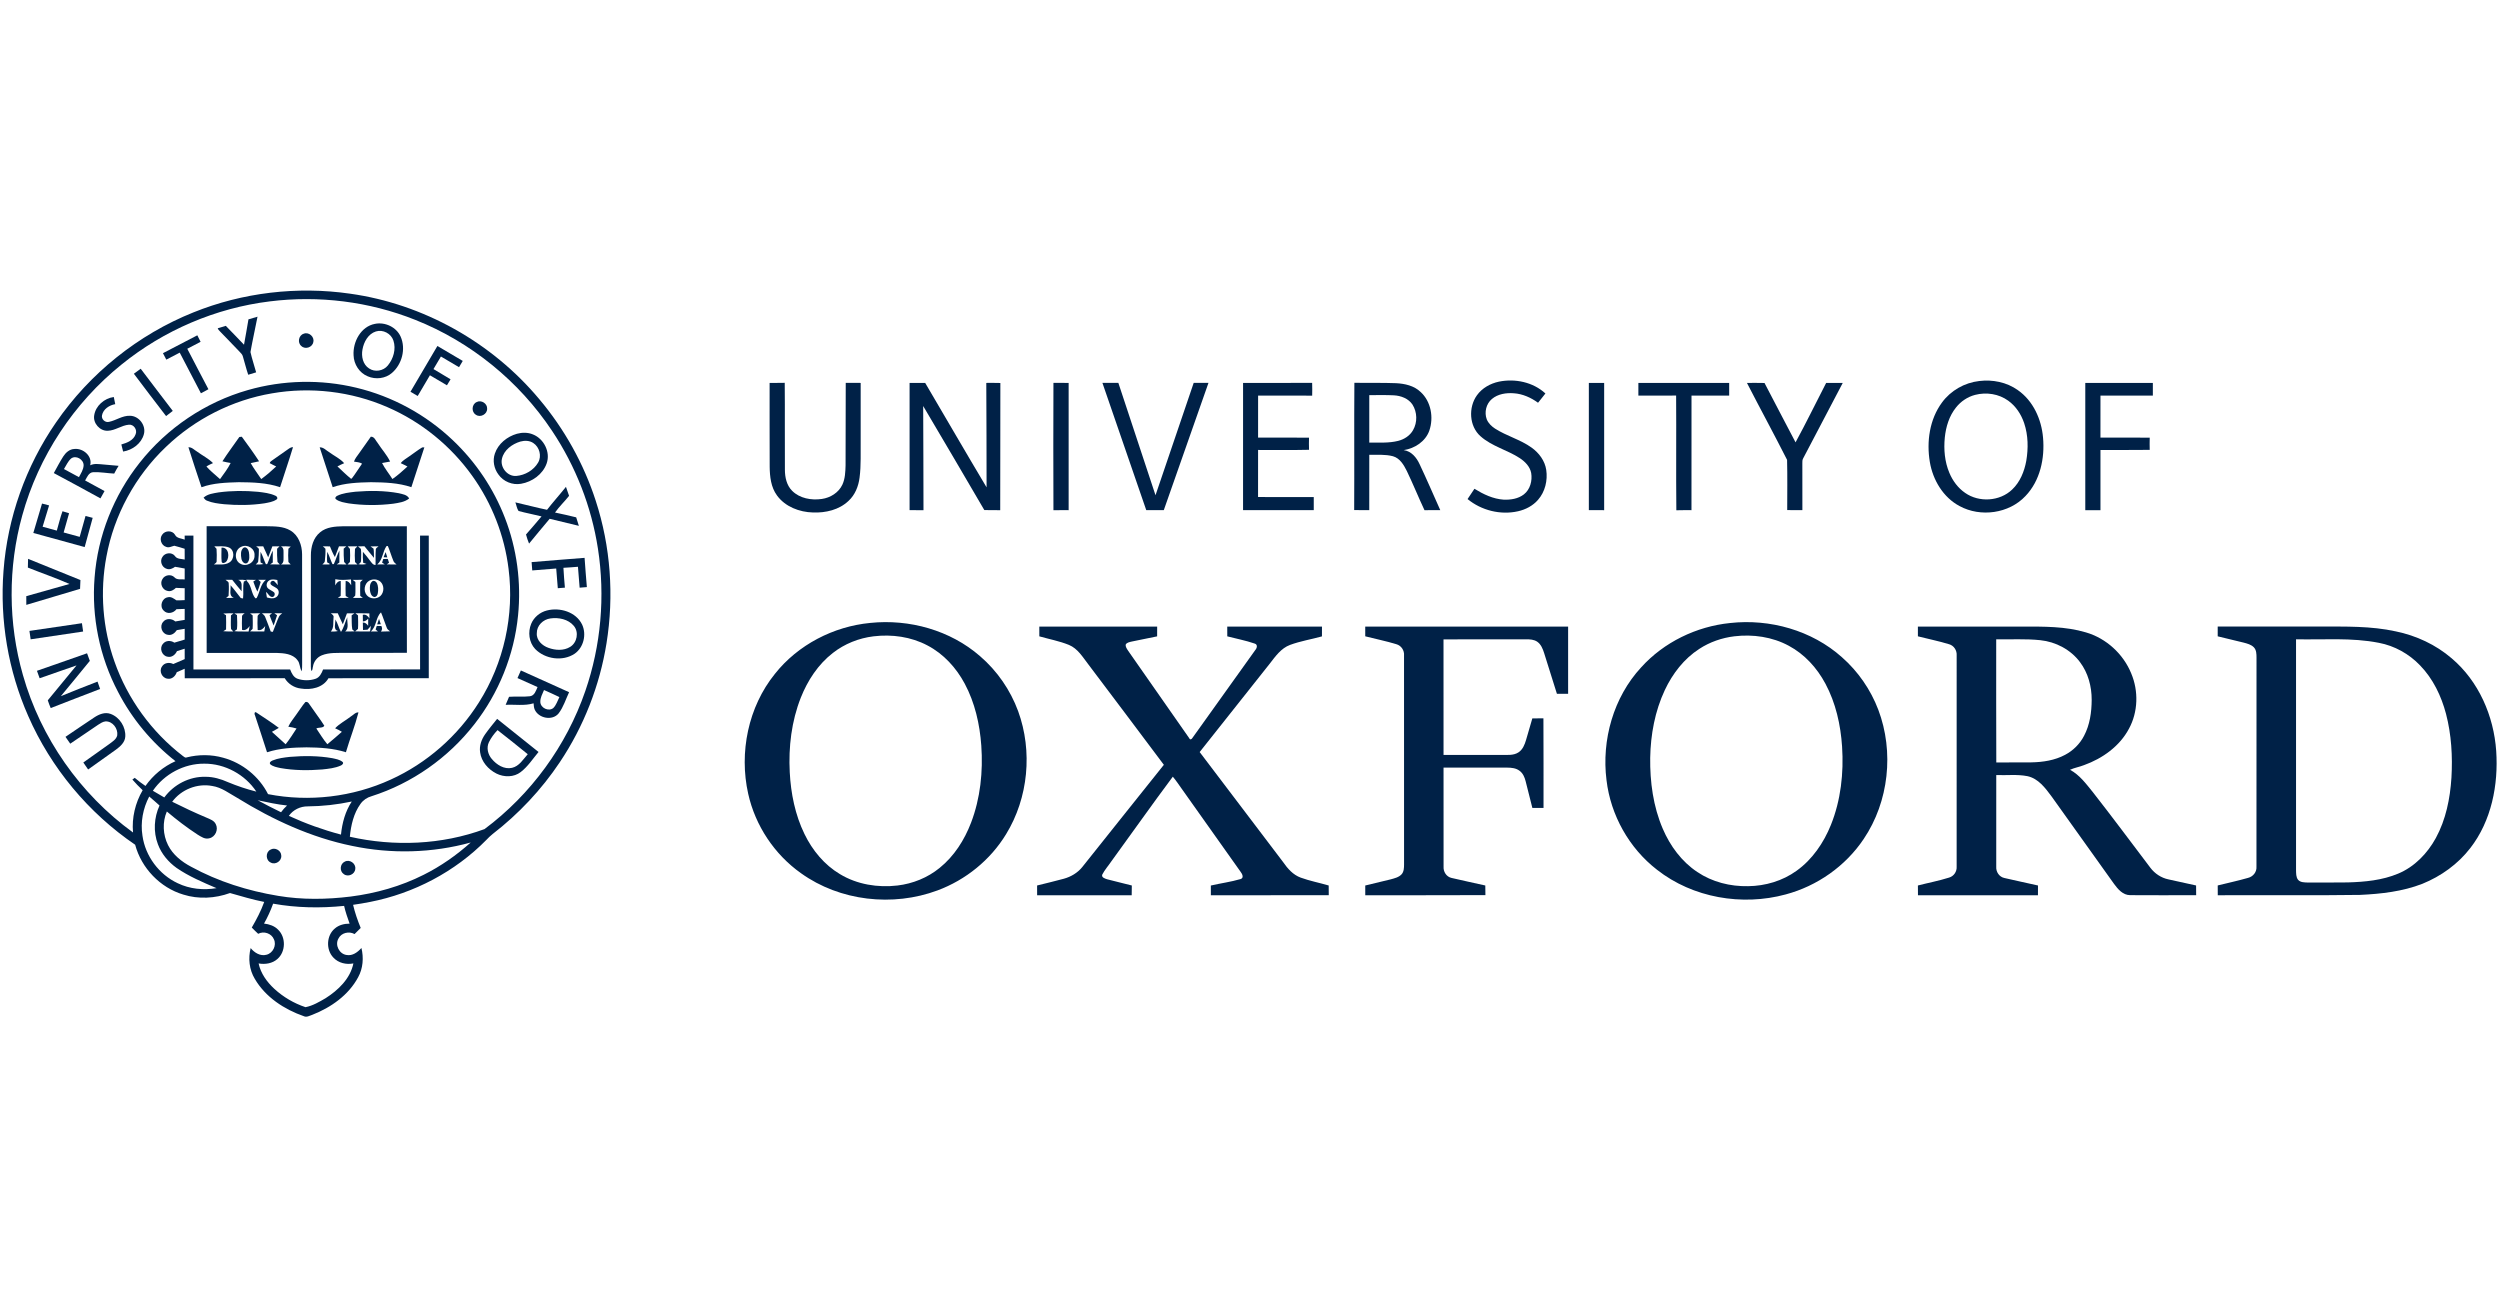 <?xml version="1.0" encoding="UTF-8"?>
<svg xmlns="http://www.w3.org/2000/svg" width="149" height="77" viewBox="0 0 149 77" fill="none">
  <g clip-path="url(#clip0_1460_3271)">
    <path d="M11.524 18.62C14.464 17.432 17.719 17.052 20.856 17.502C25.222 18.112 29.317 20.407 32.142 23.791C33.639 25.568 34.791 27.636 35.506 29.847C36.393 32.57 36.604 35.505 36.149 38.332C35.745 40.861 34.789 43.302 33.363 45.43C32.272 47.062 30.91 48.511 29.357 49.711C29.223 49.815 29.105 49.937 28.988 50.058C27.12 51.958 24.662 53.247 22.052 53.756C21.718 53.824 21.381 53.878 21.044 53.927C21.154 54.399 21.314 54.857 21.498 55.306C21.376 55.426 21.254 55.548 21.132 55.67C20.803 55.486 20.342 55.589 20.171 55.938C19.949 56.322 20.219 56.86 20.657 56.917C21.011 56.984 21.319 56.749 21.541 56.5C21.683 57.081 21.637 57.713 21.346 58.242C20.773 59.315 19.718 60.051 18.607 60.485C18.447 60.536 18.278 60.647 18.109 60.566C16.94 60.159 15.822 59.429 15.186 58.34C14.855 57.792 14.783 57.121 14.939 56.505C15.161 56.781 15.517 57.004 15.882 56.903C16.267 56.81 16.496 56.342 16.325 55.982C16.18 55.626 15.722 55.474 15.387 55.655C15.256 55.536 15.131 55.409 15.006 55.282C15.29 54.793 15.556 54.29 15.747 53.755C15.057 53.62 14.383 53.415 13.708 53.225C12.821 53.547 11.833 53.603 10.929 53.318C9.544 52.907 8.429 51.74 8.055 50.346C5.27 48.452 3.033 45.762 1.682 42.675C0.489 39.971 -0.018 36.971 0.209 34.025C0.443 30.868 1.538 27.782 3.338 25.179C5.347 22.254 8.231 19.94 11.524 18.62ZM16.076 17.963C12.856 18.359 9.759 19.685 7.24 21.729C4.4 24.014 2.295 27.2 1.327 30.718C0.468 33.811 0.482 37.141 1.365 40.227C2.424 43.974 4.779 47.332 7.928 49.616C7.849 48.742 8.061 47.853 8.502 47.097C8.288 46.895 8.083 46.683 7.889 46.462C7.936 46.428 7.983 46.393 8.03 46.359C8.231 46.535 8.45 46.69 8.67 46.842C9.121 46.201 9.743 45.685 10.459 45.367C9.04 44.254 7.861 42.837 7.033 41.233C5.938 39.156 5.448 36.764 5.637 34.422C5.823 31.942 6.775 29.529 8.321 27.583C9.952 25.512 12.241 23.968 14.777 23.247C16.871 22.647 19.119 22.598 21.237 23.108C23.384 23.622 25.388 24.714 26.988 26.237C28.346 27.524 29.418 29.114 30.092 30.861C30.809 32.706 31.075 34.722 30.875 36.691C30.642 39.041 29.722 41.315 28.267 43.173C26.712 45.169 24.553 46.688 22.142 47.455C21.878 47.527 21.645 47.688 21.486 47.911C21.077 48.477 20.917 49.184 20.851 49.87C23.498 50.467 26.325 50.354 28.878 49.414C31.64 47.355 33.762 44.446 34.884 41.187C35.821 38.475 36.077 35.532 35.637 32.698C35.251 30.197 34.309 27.785 32.905 25.681C30.936 22.718 28.053 20.372 24.745 19.062C22.01 17.97 18.996 17.597 16.076 17.963ZM16.208 23.444C13.845 23.843 11.617 24.977 9.889 26.636C8.063 28.375 6.796 30.695 6.341 33.178C5.949 35.261 6.116 37.447 6.828 39.444C7.605 41.655 9.038 43.626 10.894 45.053C10.963 45.099 11.034 45.183 11.126 45.141C11.838 44.961 12.594 44.961 13.302 45.161C14.442 45.47 15.441 46.275 15.975 47.331C18.424 47.81 21.021 47.504 23.29 46.462C25.44 45.485 27.289 43.862 28.545 41.861C30.029 39.52 30.661 36.658 30.311 33.909C30.069 31.922 29.318 30.001 28.155 28.374C26.875 26.576 25.102 25.133 23.076 24.26C20.931 23.326 18.511 23.043 16.208 23.444ZM9.111 47.13C9.336 47.266 9.563 47.399 9.792 47.528C10.355 46.758 11.293 46.27 12.251 46.297C12.714 46.296 13.164 46.427 13.584 46.615C14.134 46.844 14.7 47.035 15.278 47.18C14.601 46.16 13.403 45.507 12.177 45.515C10.97 45.503 9.79 46.136 9.111 47.13ZM10.263 47.784C10.938 48.122 11.622 48.443 12.318 48.736C12.519 48.825 12.76 48.903 12.86 49.12C13.03 49.439 12.837 49.88 12.482 49.96C12.22 50.041 11.984 49.866 11.772 49.739C11.133 49.323 10.527 48.857 9.944 48.365C9.67 48.998 9.708 49.754 10.015 50.368C10.302 50.945 10.828 51.36 11.387 51.656C12.998 52.538 14.775 53.096 16.583 53.394C18.011 53.633 19.47 53.612 20.903 53.434C22.409 53.242 23.892 52.824 25.25 52.138C26.268 51.63 27.207 50.97 28.055 50.213C25.761 50.846 23.319 50.906 20.992 50.417C18.553 49.92 16.263 48.863 14.154 47.562C13.668 47.293 13.213 46.928 12.649 46.844C11.758 46.673 10.8 47.055 10.263 47.784ZM8.894 47.472C8.519 48.183 8.364 49.012 8.491 49.809C8.661 51.027 9.481 52.124 10.594 52.641C11.309 52.986 12.128 53.066 12.905 52.934C12.088 52.583 11.26 52.236 10.525 51.729C10.033 51.375 9.623 50.891 9.412 50.319C9.129 49.577 9.177 48.727 9.508 48.008C9.304 47.828 9.103 47.646 8.894 47.472ZM15.356 47.695C15.814 47.947 16.281 48.18 16.75 48.41C16.856 48.264 16.976 48.128 17.109 48.008C16.518 47.947 15.938 47.816 15.356 47.695ZM18.335 48.06C17.9 48.057 17.465 48.264 17.216 48.626C18.217 49.086 19.257 49.461 20.323 49.742C20.392 49.05 20.578 48.355 20.966 47.77C20.102 47.955 19.219 48.053 18.335 48.06ZM15.736 55.045C16.042 55.08 16.354 55.18 16.573 55.407C17.048 55.862 17.034 56.714 16.541 57.15C16.239 57.425 15.804 57.491 15.413 57.421C15.539 58.017 15.91 58.528 16.351 58.935C16.883 59.425 17.522 59.799 18.208 60.028C18.637 59.945 19.033 59.71 19.41 59.49C20.161 59.011 20.877 58.326 21.062 57.42C20.64 57.505 20.169 57.397 19.871 57.074C19.417 56.606 19.451 55.756 19.957 55.338C20.198 55.127 20.523 55.049 20.836 55.049C20.713 54.701 20.59 54.352 20.509 53.991C19.101 54.134 17.674 54.11 16.278 53.859C16.132 54.269 15.949 54.665 15.736 55.045Z" fill="#002147"></path>
    <path d="M14.808 19.033C14.986 18.975 15.167 18.925 15.348 18.875C15.211 19.578 15.053 20.278 14.928 20.982C15.018 21.391 15.157 21.787 15.266 22.192C15.108 22.238 14.95 22.285 14.794 22.335C14.672 21.978 14.585 21.61 14.476 21.248C14.448 21.122 14.345 21.036 14.262 20.945C13.879 20.555 13.508 20.152 13.123 19.764C13.068 19.703 13.001 19.645 12.976 19.565C13.135 19.512 13.297 19.47 13.457 19.42C13.825 19.789 14.18 20.172 14.543 20.545C14.629 20.041 14.729 19.539 14.808 19.033Z" fill="#002147"></path>
    <path d="M22.342 19.303C22.949 19.177 23.626 19.494 23.88 20.067C24.201 20.796 23.957 21.716 23.359 22.228C22.97 22.567 22.387 22.632 21.918 22.429C21.418 22.227 21.088 21.71 21.073 21.176C21.024 20.375 21.505 19.464 22.342 19.303ZM22.403 19.755C21.941 19.901 21.682 20.381 21.603 20.832C21.526 21.237 21.626 21.722 21.993 21.957C22.342 22.199 22.851 22.11 23.115 21.783C23.446 21.381 23.616 20.805 23.448 20.3C23.313 19.88 22.824 19.621 22.403 19.755Z" fill="#002147"></path>
    <path d="M18.101 19.89C18.401 19.766 18.755 20.069 18.673 20.386C18.623 20.701 18.194 20.848 17.963 20.626C17.714 20.428 17.796 19.984 18.101 19.89Z" fill="#002147"></path>
    <path d="M9.712 21.05C10.395 20.695 11.078 20.34 11.76 19.984C11.825 20.114 11.891 20.243 11.956 20.372C11.69 20.508 11.426 20.647 11.162 20.786C11.584 21.589 11.995 22.398 12.422 23.198C12.275 23.282 12.125 23.362 11.975 23.44C11.553 22.633 11.132 21.825 10.712 21.017C10.446 21.157 10.18 21.297 9.912 21.434C9.845 21.306 9.778 21.178 9.712 21.05Z" fill="#002147"></path>
    <path d="M24.464 23.349C24.995 22.437 25.534 21.53 26.069 20.621C26.573 20.917 27.076 21.215 27.58 21.511C27.506 21.636 27.432 21.76 27.358 21.885C27 21.67 26.64 21.46 26.279 21.248C26.132 21.498 25.988 21.75 25.835 21.997C26.17 22.206 26.518 22.395 26.853 22.607C26.779 22.725 26.709 22.845 26.638 22.964C26.299 22.766 25.96 22.567 25.623 22.366C25.38 22.778 25.138 23.19 24.895 23.601C24.753 23.515 24.609 23.43 24.464 23.349Z" fill="#002147"></path>
    <path d="M7.979 22.275C8.116 22.177 8.25 22.075 8.386 21.977C9.014 22.821 9.662 23.65 10.297 24.49C10.164 24.592 10.03 24.694 9.898 24.798C9.257 23.958 8.609 23.123 7.979 22.275Z" fill="#002147"></path>
    <path d="M89.332 22.747C90.296 22.549 91.371 22.772 92.107 23.451C91.967 23.641 91.811 23.817 91.667 24.004C91.245 23.697 90.751 23.474 90.226 23.439C89.772 23.404 89.276 23.477 88.918 23.779C88.573 24.066 88.454 24.577 88.611 24.993C88.705 25.227 88.896 25.407 89.102 25.543C89.793 25.988 90.612 26.195 91.282 26.677C91.723 26.991 92.075 27.461 92.156 28.006C92.249 28.631 92.09 29.308 91.668 29.788C91.362 30.143 90.929 30.369 90.477 30.471C89.432 30.708 88.292 30.423 87.467 29.744C87.605 29.541 87.745 29.338 87.877 29.131C88.407 29.458 88.991 29.739 89.622 29.78C90.038 29.795 90.485 29.729 90.823 29.466C91.2 29.172 91.335 28.65 91.259 28.193C91.188 27.811 90.898 27.517 90.586 27.309C89.838 26.817 88.923 26.608 88.245 26.006C87.558 25.407 87.507 24.279 88.027 23.557C88.334 23.128 88.822 22.857 89.332 22.747Z" fill="#002147"></path>
    <path d="M117.961 22.709C118.757 22.611 119.598 22.777 120.257 23.247C121.175 23.883 121.671 24.986 121.765 26.078C121.877 27.311 121.594 28.653 120.715 29.567C119.735 30.61 118.043 30.841 116.796 30.165C115.815 29.648 115.198 28.608 115.018 27.534C114.816 26.325 115 24.997 115.74 23.993C116.26 23.279 117.085 22.808 117.961 22.709ZM117.719 23.534C117.267 23.651 116.862 23.924 116.574 24.291C116.169 24.797 115.975 25.44 115.91 26.078C115.84 26.785 115.903 27.519 116.181 28.179C116.378 28.654 116.697 29.087 117.124 29.378C117.953 29.959 119.189 29.884 119.923 29.178C120.397 28.731 120.651 28.098 120.766 27.467C120.891 26.724 120.882 25.945 120.642 25.226C120.465 24.698 120.146 24.206 119.689 23.88C119.129 23.473 118.383 23.361 117.719 23.534Z" fill="#002147"></path>
    <path d="M45.869 22.821C46.169 22.82 46.469 22.824 46.77 22.816C46.788 24.544 46.766 26.272 46.78 28C46.782 28.446 46.882 28.924 47.209 29.25C47.663 29.708 48.362 29.828 48.98 29.738C49.489 29.667 49.979 29.364 50.204 28.89C50.372 28.531 50.384 28.125 50.396 27.735C50.41 26.096 50.392 24.457 50.406 22.818C50.703 22.823 50.999 22.821 51.296 22.821C51.296 23.952 51.295 25.082 51.296 26.213C51.284 26.965 51.328 27.721 51.23 28.468C51.165 28.984 50.96 29.499 50.57 29.855C50.011 30.388 49.208 30.573 48.454 30.544C47.645 30.523 46.799 30.203 46.31 29.531C45.946 29.037 45.879 28.401 45.873 27.805C45.864 26.144 45.871 24.483 45.869 22.821Z" fill="#002147"></path>
    <path d="M54.211 22.821C54.52 22.821 54.831 22.82 55.141 22.822C56.362 24.896 57.566 26.98 58.8 29.046C58.806 26.971 58.786 24.896 58.783 22.821C59.062 22.821 59.342 22.817 59.622 22.826C59.611 25.353 59.626 27.881 59.613 30.407C59.297 30.401 58.98 30.409 58.665 30.4C57.457 28.329 56.243 26.262 55.022 24.199C55.025 26.269 55.043 28.338 55.04 30.407C54.763 30.403 54.486 30.404 54.211 30.405C54.21 27.877 54.21 25.349 54.211 22.821Z" fill="#002147"></path>
    <path d="M62.785 30.41C62.775 27.88 62.775 25.349 62.785 22.818C63.087 22.825 63.389 22.822 63.691 22.822C63.692 25.35 63.692 27.878 63.691 30.406C63.389 30.406 63.087 30.402 62.785 30.41Z" fill="#002147"></path>
    <path d="M65.704 22.82C66.02 22.82 66.338 22.82 66.654 22.82C67.393 25.052 68.127 27.285 68.868 29.517C69.623 27.283 70.383 25.05 71.145 22.818C71.438 22.82 71.732 22.819 72.025 22.82C71.138 25.347 70.248 27.874 69.363 30.402C69.014 30.404 68.665 30.404 68.316 30.403C67.447 27.875 66.574 25.348 65.704 22.82Z" fill="#002147"></path>
    <path d="M74.087 22.824C75.459 22.818 76.831 22.829 78.204 22.818C78.213 23.072 78.211 23.326 78.206 23.58C77.132 23.576 76.057 23.58 74.983 23.578C74.981 24.412 74.982 25.247 74.982 26.081C75.994 26.084 77.005 26.073 78.017 26.086C78.01 26.327 78.01 26.567 78.018 26.808C77.006 26.833 75.994 26.812 74.982 26.818C74.98 27.753 74.986 28.688 74.98 29.622C76.086 29.633 77.193 29.623 78.3 29.627C78.299 29.887 78.299 30.146 78.3 30.405C76.895 30.404 75.49 30.409 74.086 30.403C74.09 27.877 74.089 25.351 74.087 22.824Z" fill="#002147"></path>
    <path d="M80.709 30.399C80.724 27.871 80.701 25.343 80.721 22.814C81.549 22.83 82.378 22.805 83.206 22.838C83.725 22.865 84.276 22.985 84.664 23.358C85.291 23.926 85.458 24.886 85.186 25.669C84.958 26.312 84.317 26.729 83.661 26.827C84.115 26.89 84.426 27.267 84.606 27.661C85.035 28.567 85.429 29.489 85.84 30.404C85.526 30.405 85.213 30.4 84.9 30.408C84.537 29.636 84.218 28.844 83.848 28.074C83.667 27.712 83.438 27.311 83.021 27.192C82.561 27.07 82.079 27.115 81.609 27.105C81.608 28.204 81.608 29.304 81.608 30.403C81.308 30.403 81.008 30.407 80.709 30.399ZM81.609 23.549C81.608 24.492 81.608 25.436 81.609 26.38C82.184 26.371 82.77 26.419 83.334 26.275C83.693 26.185 84.031 25.967 84.216 25.64C84.487 25.176 84.471 24.56 84.181 24.109C83.936 23.747 83.492 23.583 83.07 23.561C82.584 23.534 82.095 23.555 81.609 23.549Z" fill="#002147"></path>
    <path d="M94.695 22.822C94.999 22.822 95.303 22.822 95.608 22.822C95.608 25.35 95.608 27.878 95.608 30.406C95.303 30.406 94.999 30.406 94.695 30.405C94.695 27.878 94.695 25.35 94.695 22.822Z" fill="#002147"></path>
    <path d="M97.647 22.823C99.451 22.822 101.255 22.822 103.059 22.822C103.058 23.074 103.058 23.327 103.059 23.578C102.31 23.578 101.562 23.58 100.814 23.578C100.811 25.854 100.813 28.13 100.812 30.406C100.511 30.407 100.21 30.401 99.91 30.412C99.887 28.133 99.914 25.854 99.897 23.575C99.147 23.583 98.396 23.576 97.647 23.578C97.647 23.327 97.647 23.075 97.647 22.823Z" fill="#002147"></path>
    <path d="M104.118 22.822C104.467 22.822 104.816 22.816 105.165 22.826C105.773 24.01 106.403 25.182 107.015 26.364C107.65 25.198 108.229 24.002 108.839 22.822C109.168 22.82 109.498 22.821 109.828 22.822C109.042 24.32 108.256 25.818 107.47 27.316C107.416 27.405 107.419 27.51 107.42 27.61C107.423 28.541 107.421 29.473 107.422 30.404C107.12 30.404 106.818 30.408 106.518 30.4C106.519 29.403 106.534 28.404 106.51 27.408C105.731 25.87 104.907 24.355 104.118 22.822Z" fill="#002147"></path>
    <path d="M124.283 22.822C125.626 22.822 126.967 22.822 128.31 22.822C128.309 23.074 128.309 23.326 128.31 23.578C127.269 23.579 126.229 23.578 125.188 23.578C125.188 24.412 125.189 25.246 125.187 26.08C126.166 26.085 127.145 26.073 128.124 26.085C128.117 26.328 128.117 26.57 128.123 26.812C127.145 26.827 126.166 26.814 125.188 26.819C125.189 28.015 125.188 29.21 125.188 30.406C124.886 30.406 124.584 30.406 124.283 30.406C124.283 27.878 124.283 25.35 124.283 22.822Z" fill="#002147"></path>
    <path d="M5.613 24.759C5.697 24.186 6.219 23.737 6.782 23.662C6.815 23.803 6.842 23.946 6.868 24.088C6.516 24.148 6.151 24.382 6.079 24.754C6.031 24.987 6.27 25.203 6.498 25.143C6.922 25.053 7.296 24.765 7.744 24.78C8.281 24.784 8.716 25.356 8.576 25.876C8.429 26.435 7.894 26.825 7.338 26.913C7.304 26.771 7.269 26.63 7.232 26.49C7.571 26.396 7.959 26.242 8.084 25.88C8.196 25.617 7.973 25.281 7.681 25.312C7.239 25.35 6.868 25.662 6.42 25.674C5.951 25.694 5.536 25.223 5.613 24.759Z" fill="#002147"></path>
    <path d="M28.407 23.964C28.678 23.816 29.048 24.046 29.033 24.356C29.047 24.685 28.631 24.911 28.364 24.72C28.083 24.556 28.11 24.095 28.407 23.964Z" fill="#002147"></path>
    <path d="M30.809 25.853C31.12 25.768 31.463 25.766 31.764 25.892C32.417 26.15 32.819 26.947 32.581 27.62C32.353 28.269 31.717 28.72 31.055 28.833C30.547 28.925 30 28.703 29.704 28.277C29.443 27.928 29.35 27.452 29.493 27.036C29.689 26.447 30.225 26.02 30.809 25.853ZM31.009 26.318C30.521 26.466 30.034 26.82 29.916 27.341C29.794 27.852 30.242 28.41 30.773 28.366C31.292 28.323 31.805 28.028 32.07 27.573C32.299 27.184 32.156 26.645 31.782 26.402C31.555 26.251 31.263 26.247 31.009 26.318Z" fill="#002147"></path>
    <path d="M14.264 26.045C14.3 26.041 14.374 26.033 14.411 26.029C14.765 26.509 15.116 26.993 15.441 27.494C15.275 27.533 15.108 27.565 14.942 27.602C15.127 27.933 15.36 28.236 15.569 28.552C15.883 28.324 16.18 28.069 16.461 27.802C16.333 27.735 16.201 27.677 16.077 27.604C16.091 27.513 16.181 27.473 16.245 27.422C16.556 27.207 16.866 26.99 17.174 26.77C17.259 26.708 17.353 26.649 17.463 26.649C17.224 27.451 16.947 28.24 16.693 29.037C15.904 28.768 15.058 28.746 14.232 28.739C13.486 28.762 12.719 28.783 12.009 29.039C11.742 28.247 11.482 27.454 11.23 26.657C11.436 26.644 11.577 26.818 11.742 26.913C12.055 27.146 12.42 27.319 12.695 27.601C12.562 27.663 12.424 27.718 12.303 27.804C12.547 28.081 12.842 28.307 13.114 28.556C13.336 28.244 13.576 27.939 13.747 27.594C13.583 27.564 13.419 27.537 13.257 27.494C13.57 26.996 13.932 26.531 14.264 26.045Z" fill="#002147"></path>
    <path d="M21.396 27.025C21.631 26.691 21.869 26.36 22.102 26.026C22.323 26.02 22.39 26.267 22.513 26.407C22.751 26.779 23.059 27.109 23.251 27.509C23.09 27.537 22.93 27.564 22.771 27.596C22.942 27.936 23.186 28.229 23.388 28.55C23.71 28.331 23.999 28.066 24.285 27.804C24.154 27.732 24.019 27.668 23.884 27.605C24.018 27.422 24.23 27.323 24.406 27.189C24.661 27.018 24.899 26.822 25.164 26.666C25.197 26.666 25.26 26.663 25.292 26.662C25.038 27.455 24.773 28.244 24.517 29.036C23.744 28.772 22.915 28.749 22.106 28.739C21.341 28.756 20.558 28.784 19.828 29.037C19.57 28.244 19.307 27.454 19.053 26.661C19.286 26.648 19.447 26.856 19.637 26.961C19.924 27.18 20.274 27.329 20.512 27.606C20.376 27.665 20.242 27.727 20.111 27.797C20.375 28.044 20.633 28.3 20.913 28.528L20.962 28.524C21.185 28.239 21.369 27.927 21.579 27.633C21.433 27.545 21.26 27.541 21.097 27.512C21.158 27.327 21.287 27.181 21.396 27.025Z" fill="#002147"></path>
    <path d="M3.77 27.205C3.917 26.975 4.145 26.77 4.43 26.759C4.951 26.699 5.52 27.181 5.376 27.731C5.622 27.608 5.901 27.665 6.164 27.683C6.466 27.71 6.768 27.732 7.07 27.763C6.974 27.913 6.887 28.067 6.806 28.226C6.389 28.205 5.973 28.125 5.555 28.142C5.289 28.158 5.188 28.439 5.074 28.637C5.462 28.843 5.845 29.057 6.231 29.267C6.152 29.414 6.071 29.56 5.987 29.703C5.064 29.195 4.137 28.692 3.207 28.195C3.39 27.863 3.566 27.525 3.77 27.205ZM4.234 27.33C4.044 27.5 3.946 27.744 3.812 27.955C4.109 28.118 4.406 28.278 4.705 28.438C4.821 28.215 4.973 27.994 4.984 27.734C4.991 27.381 4.522 27.106 4.234 27.33Z" fill="#002147"></path>
    <path d="M33.731 29.016C33.797 29.193 33.856 29.373 33.917 29.552C33.648 29.892 33.33 30.192 33.079 30.547C33.501 30.636 33.922 30.729 34.341 30.834C34.39 31.003 34.446 31.172 34.5 31.34C33.921 31.196 33.341 31.057 32.76 30.92C32.352 31.413 31.933 31.899 31.532 32.399C31.459 32.222 31.399 32.039 31.35 31.855C31.666 31.502 31.971 31.14 32.276 30.777C31.821 30.661 31.357 30.58 30.905 30.455C30.803 30.306 30.781 30.109 30.715 29.941C31.346 30.082 31.97 30.255 32.603 30.384C32.966 29.917 33.364 29.479 33.731 29.016Z" fill="#002147"></path>
    <path d="M13.029 29.347C13.809 29.241 14.6 29.239 15.383 29.312C15.728 29.355 16.084 29.392 16.403 29.54C16.503 29.57 16.592 29.711 16.47 29.777C16.261 29.916 16.003 29.951 15.761 29.998C14.968 30.117 14.16 30.123 13.362 30.052C13.013 30.015 12.656 29.975 12.33 29.838C12.241 29.808 12.19 29.727 12.132 29.661C12.374 29.436 12.718 29.403 13.029 29.347Z" fill="#002147"></path>
    <path d="M20.091 29.554C20.431 29.385 20.819 29.352 21.19 29.306C22.047 29.236 22.918 29.238 23.765 29.395C23.987 29.453 24.268 29.481 24.386 29.709C24.118 29.928 23.764 29.968 23.434 30.021C22.554 30.129 21.658 30.128 20.779 30.002C20.523 29.949 20.239 29.922 20.026 29.756C19.937 29.694 20.02 29.585 20.091 29.554Z" fill="#002147"></path>
    <path d="M1.986 31.765C2.16 31.18 2.336 30.597 2.505 30.012C2.646 30.047 2.786 30.084 2.926 30.122C2.798 30.546 2.669 30.97 2.54 31.393C2.824 31.465 3.104 31.546 3.386 31.624C3.5 31.239 3.588 30.846 3.725 30.47C3.856 30.511 3.986 30.55 4.117 30.59C4.009 30.972 3.901 31.354 3.793 31.736C4.112 31.819 4.43 31.911 4.749 31.997C4.863 31.581 4.986 31.168 5.098 30.751C5.24 30.787 5.382 30.825 5.524 30.863C5.369 31.445 5.205 32.025 5.046 32.606C4.028 32.32 3.006 32.048 1.986 31.765Z" fill="#002147"></path>
    <path d="M12.315 31.363C13.507 31.363 14.699 31.364 15.891 31.363C16.369 31.372 16.884 31.363 17.308 31.618C17.795 31.906 18.002 32.494 18.004 33.036C18.012 35.223 18.004 37.411 18.008 39.598C18.01 39.736 18.003 39.874 17.984 40.01C17.849 39.809 17.893 39.534 17.727 39.345C17.443 38.963 16.921 38.928 16.485 38.914C15.095 38.91 13.706 38.911 12.317 38.914C12.312 36.397 12.316 33.88 12.315 31.363ZM12.774 32.562C12.807 32.598 12.873 32.672 12.905 32.708C12.926 32.951 12.92 33.197 12.911 33.442C12.925 33.544 12.807 33.578 12.754 33.641C13.058 33.631 13.395 33.696 13.667 33.525C13.982 33.338 13.997 32.786 13.646 32.63C13.37 32.518 13.063 32.572 12.774 32.562ZM14.38 32.588C13.977 32.753 13.938 33.407 14.335 33.603C14.692 33.808 15.196 33.526 15.169 33.104C15.209 32.695 14.736 32.407 14.38 32.588ZM15.269 32.563C15.322 32.627 15.449 32.659 15.43 32.765C15.431 32.986 15.416 33.209 15.391 33.429C15.395 33.53 15.298 33.578 15.239 33.644C15.393 33.645 15.549 33.65 15.7 33.617C15.659 33.593 15.574 33.546 15.532 33.522C15.508 33.312 15.524 33.1 15.531 32.889C15.664 33.123 15.73 33.387 15.847 33.628C15.867 33.625 15.907 33.621 15.927 33.619C16.05 33.356 16.121 33.073 16.257 32.816C16.263 33.052 16.262 33.289 16.258 33.525C16.218 33.554 16.14 33.609 16.1 33.637C16.293 33.644 16.485 33.643 16.677 33.642C16.643 33.605 16.573 33.531 16.538 33.494C16.514 33.232 16.507 32.968 16.515 32.705C16.552 32.669 16.624 32.596 16.661 32.56C16.518 32.56 16.376 32.561 16.234 32.56C16.15 32.779 16.065 32.998 15.983 33.217C15.88 33 15.784 32.78 15.688 32.56C15.548 32.56 15.408 32.561 15.269 32.563ZM16.744 32.563C16.954 32.668 16.886 32.91 16.898 33.099C16.886 33.29 16.954 33.53 16.747 33.642C16.941 33.642 17.134 33.642 17.327 33.644C17.293 33.607 17.224 33.533 17.189 33.497C17.169 33.234 17.172 32.968 17.188 32.705C17.223 32.673 17.294 32.609 17.329 32.576C17.135 32.555 16.939 32.556 16.744 32.563ZM13.444 34.557C13.503 34.624 13.624 34.657 13.629 34.758C13.652 35.01 13.636 35.263 13.623 35.515C13.586 35.545 13.511 35.604 13.473 35.633C13.63 35.643 13.787 35.643 13.942 35.621C13.608 35.531 13.779 35.125 13.738 34.878C13.957 35.12 14.145 35.388 14.35 35.643C14.384 35.649 14.453 35.663 14.486 35.669C14.527 35.332 14.46 34.987 14.535 34.656L14.682 34.61C14.535 34.524 14.361 34.561 14.199 34.56C14.495 34.663 14.377 35.003 14.402 35.24C14.205 35.02 14.027 34.785 13.841 34.557C13.709 34.557 13.577 34.557 13.444 34.557ZM14.717 34.632C14.996 34.903 14.973 35.381 15.223 35.661L15.296 35.644C15.493 35.29 15.515 34.822 15.847 34.557C15.696 34.557 15.545 34.557 15.395 34.557C15.431 34.589 15.502 34.652 15.537 34.684C15.484 34.881 15.412 35.072 15.342 35.263C15.239 35.072 15.17 34.864 15.097 34.661C15.136 34.636 15.215 34.587 15.254 34.562C15.061 34.557 14.867 34.557 14.675 34.55C14.685 34.57 14.706 34.611 14.717 34.632ZM16.041 34.595C15.882 34.687 15.834 34.938 15.974 35.068C16.085 35.162 16.227 35.213 16.339 35.307C16.416 35.409 16.357 35.579 16.221 35.581C16.044 35.566 15.986 35.37 15.854 35.28C15.866 35.39 15.886 35.499 15.907 35.608C16.07 35.653 16.253 35.698 16.414 35.617C16.592 35.543 16.668 35.305 16.568 35.142C16.462 34.987 16.247 34.964 16.133 34.821C16.066 34.699 16.226 34.566 16.339 34.636C16.423 34.705 16.485 34.796 16.558 34.876C16.549 34.773 16.54 34.671 16.53 34.568C16.369 34.542 16.189 34.5 16.041 34.595ZM13.309 36.566C13.35 36.591 13.431 36.643 13.471 36.669C13.481 36.95 13.48 37.233 13.473 37.514C13.418 37.55 13.364 37.586 13.309 37.622C13.509 37.639 13.708 37.637 13.908 37.636C13.862 37.583 13.799 37.541 13.769 37.477C13.748 37.21 13.763 36.943 13.765 36.676C13.818 36.635 13.87 36.595 13.922 36.553C13.718 36.551 13.513 36.55 13.309 36.566ZM13.97 36.56C14.022 36.594 14.072 36.628 14.125 36.662C14.136 36.944 14.153 37.229 14.122 37.51C14.083 37.538 14.005 37.593 13.966 37.62C14.249 37.65 14.533 37.629 14.816 37.64C14.842 37.531 14.864 37.422 14.882 37.311C14.767 37.463 14.636 37.599 14.426 37.541C14.42 37.275 14.408 37.008 14.425 36.741C14.423 36.646 14.527 36.608 14.581 36.548C14.377 36.554 14.173 36.552 13.97 36.56ZM14.901 36.558C14.954 36.597 15.006 36.636 15.058 36.675C15.062 36.944 15.075 37.214 15.056 37.483C15.018 37.52 14.94 37.595 14.902 37.633C15.185 37.636 15.469 37.636 15.752 37.635C15.772 37.528 15.791 37.42 15.807 37.312C15.693 37.463 15.564 37.596 15.357 37.548C15.348 37.281 15.336 37.012 15.353 36.745C15.349 36.648 15.453 36.609 15.508 36.548C15.305 36.554 15.103 36.553 14.901 36.558ZM15.611 36.55C15.678 36.615 15.765 36.668 15.8 36.761C15.921 37.049 16.024 37.346 16.136 37.639C16.168 37.644 16.231 37.654 16.262 37.659C16.388 37.359 16.49 37.048 16.628 36.753C16.667 36.664 16.754 36.613 16.822 36.55C16.665 36.554 16.508 36.553 16.352 36.552C16.393 36.582 16.473 36.641 16.514 36.67C16.445 36.874 16.377 37.078 16.308 37.281C16.221 37.08 16.144 36.874 16.065 36.669C16.102 36.64 16.176 36.581 16.213 36.552C16.012 36.553 15.811 36.555 15.611 36.55Z" fill="#002147"></path>
    <path d="M19.077 31.726C19.458 31.404 19.982 31.376 20.457 31.365C21.721 31.361 22.984 31.365 24.248 31.364C24.25 33.878 24.243 36.393 24.251 38.906C23.03 38.92 21.809 38.908 20.587 38.912C20.117 38.919 19.625 38.878 19.18 39.057C18.9 39.168 18.693 39.434 18.653 39.733C18.618 39.813 18.652 39.947 18.551 39.985C18.535 39.9 18.527 39.815 18.527 39.729C18.531 37.521 18.527 35.313 18.529 33.105C18.527 32.601 18.671 32.054 19.077 31.726ZM19.24 32.562C19.297 32.606 19.349 32.653 19.397 32.706C19.406 32.946 19.387 33.187 19.361 33.426C19.366 33.526 19.271 33.576 19.213 33.643C19.355 33.642 19.496 33.642 19.637 33.644L19.641 33.596C19.606 33.577 19.535 33.537 19.5 33.518C19.479 33.308 19.494 33.096 19.504 32.887C19.632 33.122 19.7 33.382 19.815 33.623C19.835 33.623 19.875 33.621 19.895 33.621C20.017 33.358 20.092 33.074 20.227 32.816C20.232 33.053 20.232 33.289 20.227 33.526C20.188 33.554 20.111 33.61 20.072 33.638C20.264 33.643 20.457 33.643 20.649 33.642C20.614 33.605 20.544 33.531 20.509 33.494C20.484 33.23 20.479 32.965 20.483 32.7C20.522 32.666 20.601 32.596 20.64 32.562C20.494 32.561 20.349 32.561 20.203 32.56C20.121 32.773 20.041 32.986 19.96 33.2C19.839 32.998 19.753 32.78 19.664 32.564C19.522 32.56 19.381 32.561 19.24 32.562ZM20.724 32.561C20.757 32.6 20.824 32.676 20.857 32.715C20.873 32.974 20.874 33.236 20.856 33.495C20.82 33.531 20.748 33.605 20.712 33.642C20.91 33.642 21.107 33.642 21.305 33.643C21.268 33.607 21.196 33.535 21.159 33.498C21.139 33.236 21.141 32.972 21.158 32.71C21.194 32.672 21.266 32.598 21.302 32.56C21.11 32.56 20.916 32.56 20.724 32.561ZM21.331 32.565C21.395 32.609 21.454 32.66 21.509 32.716C21.538 32.932 21.527 33.151 21.52 33.369C21.537 33.491 21.467 33.577 21.359 33.625C21.521 33.653 21.686 33.652 21.846 33.613C21.796 33.595 21.697 33.56 21.646 33.541C21.622 33.324 21.619 33.106 21.629 32.888C21.782 33.055 21.917 33.238 22.055 33.418C22.144 33.527 22.222 33.676 22.384 33.672C22.392 33.369 22.373 33.065 22.397 32.762C22.388 32.659 22.504 32.625 22.561 32.561C22.4 32.56 22.241 32.561 22.082 32.565C22.143 32.607 22.204 32.651 22.263 32.698C22.294 32.879 22.282 33.065 22.288 33.249C22.093 33.023 21.913 32.785 21.721 32.556C21.59 32.56 21.46 32.562 21.331 32.565ZM22.482 33.642C22.632 33.643 22.782 33.641 22.933 33.636C22.893 33.611 22.813 33.56 22.773 33.534C22.796 33.462 22.819 33.389 22.842 33.317C22.932 33.315 23.022 33.314 23.112 33.312C23.138 33.388 23.162 33.464 23.188 33.541C23.154 33.565 23.084 33.613 23.049 33.636C23.243 33.644 23.438 33.643 23.632 33.641C23.566 33.575 23.478 33.524 23.447 33.431C23.324 33.139 23.242 32.831 23.114 32.541L23.035 32.548C22.802 32.885 22.811 33.37 22.482 33.642ZM19.984 34.521C19.981 34.644 19.978 34.767 19.978 34.891C20.052 34.758 20.14 34.632 20.307 34.626C20.315 34.924 20.315 35.222 20.305 35.519C20.262 35.547 20.174 35.602 20.131 35.629C20.35 35.644 20.569 35.644 20.788 35.628C20.742 35.601 20.649 35.548 20.602 35.521C20.592 35.223 20.591 34.924 20.601 34.626C20.765 34.629 20.851 34.762 20.933 34.883C20.934 34.767 20.93 34.65 20.92 34.534C20.61 34.559 20.292 34.586 19.984 34.521ZM21.021 34.561C21.075 34.603 21.128 34.645 21.182 34.686C21.177 34.956 21.199 35.227 21.172 35.497C21.137 35.532 21.069 35.602 21.034 35.637C21.231 35.64 21.427 35.641 21.625 35.631C21.586 35.603 21.509 35.545 21.471 35.516C21.467 35.261 21.456 35.006 21.471 34.752C21.46 34.654 21.57 34.619 21.621 34.556C21.421 34.557 21.221 34.555 21.021 34.561ZM22.009 34.609C21.717 34.775 21.643 35.213 21.856 35.47C22.049 35.71 22.445 35.726 22.67 35.523C22.905 35.305 22.911 34.879 22.668 34.664C22.491 34.506 22.212 34.497 22.009 34.609ZM19.714 36.551C19.8 36.62 19.914 36.685 19.878 36.816C19.847 37.092 19.918 37.416 19.717 37.64C19.86 37.636 20.008 37.65 20.148 37.606C19.837 37.537 20.006 37.143 19.988 36.922C20.137 37.151 20.187 37.427 20.322 37.663C20.503 37.397 20.567 37.075 20.701 36.785C20.664 37.065 20.831 37.434 20.569 37.636C20.758 37.636 20.946 37.635 21.134 37.632C21.1 37.602 21.03 37.544 20.996 37.515C20.949 37.238 20.969 36.954 20.957 36.674C21.014 36.633 21.071 36.593 21.129 36.553C20.978 36.553 20.828 36.554 20.677 36.557C20.597 36.774 20.513 36.99 20.433 37.207C20.323 36.992 20.234 36.768 20.131 36.55C19.992 36.553 19.853 36.553 19.714 36.551ZM21.186 36.552C21.224 36.584 21.299 36.646 21.338 36.678C21.341 36.947 21.356 37.216 21.335 37.484C21.292 37.52 21.208 37.593 21.166 37.63C21.462 37.638 21.76 37.638 22.057 37.633C22.075 37.523 22.091 37.413 22.105 37.304C22.035 37.377 21.974 37.457 21.904 37.53C21.814 37.541 21.724 37.547 21.635 37.547C21.628 37.399 21.625 37.251 21.625 37.102C21.77 37.099 21.868 37.189 21.942 37.301C21.946 37.155 21.948 37.01 21.946 36.864C21.863 36.964 21.762 37.034 21.628 37.039C21.625 36.906 21.625 36.774 21.623 36.643C21.807 36.6 21.926 36.717 22.018 36.859C22.017 36.758 22.016 36.658 22.015 36.559C21.738 36.55 21.462 36.554 21.186 36.552ZM22.099 37.634C22.24 37.636 22.381 37.636 22.522 37.634C22.477 37.593 22.432 37.554 22.386 37.516C22.409 37.446 22.431 37.377 22.454 37.307C22.545 37.308 22.638 37.308 22.73 37.309C22.784 37.424 22.791 37.541 22.702 37.642C22.883 37.636 23.064 37.634 23.246 37.627C23.169 37.562 23.076 37.506 23.048 37.403C22.927 37.104 22.835 36.794 22.708 36.498C22.386 36.8 22.447 37.345 22.099 37.634Z" fill="#002147"></path>
    <path d="M9.673 31.859C9.845 31.609 10.268 31.601 10.428 31.868C10.534 32.09 10.806 32.085 11.008 32.161C11.008 32.102 11.007 31.983 11.006 31.923C11.18 31.923 11.354 31.923 11.528 31.923C11.53 34.582 11.527 37.241 11.529 39.901C13.45 39.898 15.371 39.901 17.292 39.9C17.38 40.124 17.494 40.373 17.741 40.456C18.078 40.571 18.46 40.571 18.797 40.459C19.049 40.379 19.168 40.128 19.256 39.9C21.183 39.897 23.11 39.906 25.037 39.895C25.031 37.238 25.036 34.58 25.035 31.923C25.208 31.923 25.381 31.923 25.555 31.922C25.557 34.755 25.555 37.588 25.555 40.421C23.562 40.423 21.569 40.419 19.576 40.423C19.254 40.993 18.532 41.135 17.931 41.037C17.536 40.992 17.175 40.763 16.97 40.422C14.983 40.421 12.997 40.418 11.011 40.424C11.006 40.234 11.007 40.046 11.007 39.856C10.848 39.921 10.689 39.989 10.534 40.063C10.46 40.295 10.245 40.498 9.986 40.45C9.658 40.415 9.463 40 9.652 39.728C9.79 39.493 10.101 39.459 10.328 39.576C10.556 39.481 10.783 39.384 11.008 39.283C11.007 39.076 11.007 38.869 11.007 38.663C10.853 38.709 10.699 38.756 10.547 38.807C10.452 39.018 10.239 39.197 9.994 39.141C9.653 39.095 9.481 38.638 9.708 38.378C9.868 38.162 10.182 38.159 10.391 38.302C10.597 38.243 10.801 38.181 11.006 38.119C11.008 37.905 11.007 37.691 11.008 37.477C10.851 37.503 10.694 37.529 10.538 37.556C10.421 37.734 10.223 37.889 9.998 37.833C9.655 37.784 9.491 37.324 9.721 37.067C9.898 36.835 10.244 36.857 10.448 37.039C10.635 37.01 10.821 36.977 11.007 36.945C11.007 36.727 11.007 36.508 11.008 36.29C10.844 36.296 10.68 36.301 10.517 36.309C10.342 36.55 9.963 36.625 9.753 36.389C9.495 36.142 9.647 35.654 10 35.598C10.197 35.542 10.361 35.679 10.514 35.78C10.679 35.787 10.843 35.773 11.007 35.767C11.007 35.531 11.007 35.295 11.008 35.059C10.834 35.049 10.659 35.041 10.484 35.037C10.353 35.161 10.181 35.271 9.992 35.22C9.684 35.169 9.509 34.78 9.679 34.517C9.815 34.261 10.199 34.199 10.401 34.412C10.555 34.583 10.805 34.506 11.007 34.535C11.007 34.317 11.007 34.099 11.008 33.883C10.816 33.847 10.625 33.81 10.432 33.781C10.29 33.884 10.109 33.969 9.933 33.901C9.645 33.818 9.508 33.438 9.681 33.193C9.831 32.938 10.236 32.895 10.422 33.133C10.548 33.335 10.805 33.301 11.008 33.349C11.007 33.135 11.007 32.921 11.006 32.707C10.8 32.649 10.599 32.573 10.389 32.526C10.229 32.562 10.066 32.667 9.898 32.592C9.603 32.501 9.479 32.1 9.673 31.859Z" fill="#002147"></path>
    <path d="M13.202 32.641C13.637 32.6 13.707 33.214 13.482 33.474C13.422 33.551 13.233 33.61 13.211 33.475C13.182 33.198 13.202 32.918 13.202 32.641Z" fill="#002147"></path>
    <path d="M14.512 32.647C14.68 32.552 14.813 32.761 14.834 32.904C14.864 33.114 14.899 33.383 14.74 33.55C14.566 33.662 14.412 33.452 14.388 33.297C14.351 33.083 14.324 32.799 14.512 32.647Z" fill="#002147"></path>
    <path d="M22.864 33.21C22.903 33.107 22.942 33.006 22.983 32.904C23.017 33.01 23.05 33.116 23.084 33.222C23.011 33.218 22.937 33.214 22.864 33.21Z" fill="#002147"></path>
    <path d="M31.684 33.502C32.736 33.42 33.787 33.323 34.841 33.248C34.875 33.83 34.934 34.41 34.977 34.991C34.833 35.003 34.689 35.014 34.546 35.026C34.512 34.611 34.477 34.196 34.446 33.779C34.157 33.8 33.869 33.83 33.58 33.841C33.595 34.237 33.64 34.63 33.668 35.024C33.526 35.035 33.385 35.047 33.245 35.057C33.216 34.665 33.182 34.274 33.15 33.883C32.675 33.926 32.199 33.963 31.722 33.998C31.709 33.832 31.697 33.667 31.684 33.502Z" fill="#002147"></path>
    <path d="M1.673 33.307C2.715 33.723 3.753 34.151 4.794 34.571C4.788 34.746 4.78 34.92 4.772 35.095C3.705 35.417 2.637 35.735 1.568 36.051C1.569 35.877 1.569 35.704 1.567 35.531C2.424 35.284 3.284 35.051 4.141 34.805C3.33 34.444 2.485 34.16 1.661 33.828C1.665 33.654 1.669 33.48 1.673 33.307Z" fill="#002147"></path>
    <path d="M22.195 34.64C22.295 34.583 22.411 34.653 22.457 34.746C22.553 34.932 22.551 35.154 22.518 35.356C22.505 35.468 22.43 35.586 22.304 35.582C22.119 35.538 22.064 35.327 22.047 35.162C22.036 34.983 22.036 34.758 22.195 34.64Z" fill="#002147"></path>
    <path d="M32.595 36.385C33.366 36.184 34.329 36.469 34.693 37.222C34.968 37.809 34.788 38.586 34.25 38.961C33.537 39.439 32.485 39.287 31.894 38.678C31.525 38.283 31.454 37.668 31.659 37.178C31.822 36.785 32.184 36.488 32.595 36.385ZM32.803 36.859C32.37 36.915 31.987 37.285 31.994 37.735C31.96 38.156 32.318 38.484 32.687 38.611C33.1 38.763 33.597 38.795 33.983 38.554C34.396 38.304 34.515 37.675 34.2 37.302C33.868 36.903 33.296 36.788 32.803 36.859Z" fill="#002147"></path>
    <path d="M22.477 37.213C22.513 37.103 22.551 36.995 22.59 36.887C22.624 36.993 22.659 37.099 22.696 37.205C22.641 37.207 22.532 37.211 22.477 37.213Z" fill="#002147"></path>
    <path d="M51.869 37.126C54.194 36.884 56.635 37.56 58.41 39.107C59.429 39.983 60.218 41.123 60.681 42.385C61.552 44.771 61.292 47.554 59.96 49.721C59.026 51.256 57.557 52.444 55.875 53.069C53.215 54.06 50.06 53.709 47.741 52.045C46.158 50.926 45.014 49.206 44.593 47.312C44.041 44.853 44.591 42.134 46.185 40.162C47.56 38.427 49.673 37.336 51.869 37.126ZM52.064 37.925C51.185 38.031 50.334 38.371 49.636 38.918C48.76 39.598 48.135 40.556 47.729 41.578C47.173 42.986 46.99 44.52 47.069 46.026C47.135 47.291 47.389 48.563 47.947 49.708C48.417 50.677 49.132 51.547 50.065 52.1C51.083 52.715 52.316 52.915 53.489 52.776C54.402 52.669 55.289 52.31 56.003 51.727C56.866 51.032 57.478 50.067 57.872 49.04C58.432 47.579 58.595 45.987 58.485 44.434C58.393 43.16 58.105 41.883 57.5 40.751C56.994 39.803 56.237 38.969 55.277 38.469C54.299 37.949 53.156 37.793 52.064 37.925Z" fill="#002147"></path>
    <path d="M103.106 37.133C105.481 36.868 107.984 37.567 109.779 39.171C110.742 40.018 111.492 41.103 111.947 42.302C112.895 44.81 112.579 47.775 111.077 50.002C109.995 51.621 108.303 52.807 106.426 53.308C103.83 54.014 100.891 53.513 98.76 51.839C97.097 50.555 95.993 48.584 95.748 46.497C95.446 44.101 96.163 41.559 97.814 39.774C99.169 38.274 101.102 37.339 103.106 37.133ZM103.366 37.924C102.626 38.014 101.904 38.264 101.279 38.673C100.367 39.26 99.683 40.15 99.225 41.124C98.634 42.383 98.377 43.779 98.352 45.164C98.334 46.602 98.53 48.065 99.101 49.394C99.538 50.415 100.226 51.352 101.159 51.971C102.046 52.569 103.126 52.84 104.19 52.816C105.212 52.805 106.241 52.502 107.074 51.899C108.017 51.226 108.69 50.233 109.121 49.168C109.714 47.693 109.892 46.075 109.788 44.496C109.702 43.2 109.412 41.898 108.795 40.747C108.296 39.812 107.553 38.99 106.612 38.488C105.627 37.955 104.47 37.791 103.366 37.924Z" fill="#002147"></path>
    <path d="M1.754 37.602C2.798 37.454 3.84 37.292 4.883 37.143C4.907 37.308 4.931 37.474 4.954 37.639C3.912 37.797 2.871 37.953 1.827 38.103C1.803 37.936 1.778 37.768 1.754 37.602Z" fill="#002147"></path>
    <path d="M61.943 37.344C64.284 37.345 66.625 37.343 68.967 37.345C68.966 37.539 68.966 37.733 68.965 37.927C68.461 38.031 67.957 38.136 67.453 38.236C67.326 38.268 67.175 38.288 67.096 38.405C67.064 38.556 67.173 38.682 67.248 38.801C68.46 40.532 69.666 42.268 70.88 43.999C70.925 44.121 71.036 44.054 71.077 43.969C72.322 42.228 73.571 40.489 74.813 38.745C74.918 38.628 74.975 38.413 74.777 38.356C74.246 38.172 73.689 38.069 73.146 37.926C73.144 37.732 73.144 37.538 73.144 37.344C75.026 37.343 76.908 37.344 78.79 37.344C78.79 37.539 78.79 37.734 78.788 37.929C78.157 38.104 77.504 38.208 76.889 38.436C76.351 38.635 76.015 39.118 75.679 39.552C74.285 41.308 72.891 43.064 71.5 44.822C73.159 47.005 74.814 49.192 76.471 51.377C76.739 51.766 77.065 52.14 77.521 52.306C78.064 52.505 78.636 52.612 79.19 52.775C79.19 52.967 79.19 53.16 79.194 53.352C76.852 53.361 74.509 53.353 72.168 53.356C72.167 53.163 72.167 52.97 72.166 52.778C72.756 52.64 73.361 52.563 73.943 52.391C74.15 52.324 74.041 52.089 73.947 51.97C72.797 50.342 71.641 48.718 70.488 47.092C70.292 46.824 70.115 46.543 69.9 46.29C68.66 47.949 67.468 49.647 66.247 51.321C66.066 51.591 65.843 51.835 65.695 52.124C65.632 52.296 65.853 52.361 65.974 52.402C66.465 52.536 66.964 52.643 67.456 52.775C67.457 52.97 67.457 53.164 67.449 53.358C65.57 53.353 63.691 53.355 61.813 53.357C61.81 53.163 61.81 52.969 61.811 52.775C62.343 52.644 62.875 52.516 63.403 52.373C63.826 52.257 64.219 52.025 64.498 51.683C66.124 49.653 67.736 47.61 69.366 45.583C67.874 43.58 66.363 41.592 64.863 39.594C64.53 39.163 64.235 38.654 63.707 38.436C63.139 38.206 62.532 38.094 61.944 37.926C61.942 37.732 61.942 37.538 61.943 37.344Z" fill="#002147"></path>
    <path d="M81.368 37.346C85.399 37.342 89.429 37.345 93.46 37.344C93.46 38.68 93.46 40.015 93.46 41.35C93.237 41.351 93.014 41.351 92.792 41.35C92.538 40.538 92.283 39.727 92.028 38.916C91.949 38.669 91.845 38.408 91.627 38.252C91.431 38.112 91.18 38.101 90.948 38.103C89.31 38.108 87.671 38.097 86.033 38.108C86.039 40.404 86.033 42.699 86.035 44.994C87.189 44.995 88.342 44.994 89.495 44.995C89.829 44.988 90.197 45.036 90.494 44.846C90.752 44.682 90.871 44.382 90.953 44.101C91.077 43.673 91.2 43.244 91.327 42.816C91.547 42.817 91.767 42.817 91.988 42.813C92.001 44.592 91.99 46.372 91.994 48.152C91.772 48.152 91.55 48.152 91.329 48.154C91.19 47.622 91.061 47.088 90.926 46.555C90.867 46.322 90.766 46.085 90.566 45.939C90.356 45.777 90.081 45.751 89.826 45.75C88.562 45.749 87.299 45.75 86.035 45.75C86.037 47.716 86.033 49.681 86.037 51.647C86.015 51.951 86.203 52.255 86.508 52.324C87.177 52.487 87.853 52.619 88.524 52.775C88.524 52.966 88.524 53.157 88.531 53.349C86.144 53.364 83.756 53.351 81.37 53.356C81.369 53.162 81.369 52.968 81.369 52.776C81.872 52.656 82.374 52.533 82.876 52.412C83.108 52.348 83.366 52.292 83.536 52.107C83.676 51.949 83.68 51.724 83.682 51.524C83.68 47.373 83.684 43.222 83.68 39.07C83.707 38.766 83.516 38.476 83.221 38.394C82.612 38.207 81.985 38.084 81.369 37.924C81.369 37.731 81.369 37.538 81.368 37.346Z" fill="#002147"></path>
    <path d="M114.306 37.344C116.384 37.344 118.462 37.344 120.54 37.344C121.804 37.344 123.096 37.325 124.319 37.69C125.529 38.041 126.548 38.972 127.022 40.138C127.463 41.185 127.432 42.429 126.886 43.431C126.331 44.478 125.308 45.206 124.211 45.6C123.937 45.71 123.641 45.755 123.373 45.879C123.941 46.184 124.328 46.712 124.726 47.203C125.893 48.691 127.019 50.211 128.162 51.718C128.424 52.066 128.807 52.321 129.235 52.41C129.787 52.527 130.336 52.653 130.887 52.774C130.886 52.966 130.887 53.159 130.891 53.352C129.579 53.358 128.267 53.359 126.956 53.351C126.526 53.35 126.228 52.998 125.997 52.68C124.754 50.943 123.514 49.205 122.273 47.467C121.9 46.965 121.487 46.401 120.839 46.26C120.226 46.138 119.596 46.219 118.977 46.193C118.972 48.015 118.973 49.837 118.976 51.66C118.956 51.966 119.156 52.265 119.463 52.329C120.127 52.488 120.798 52.621 121.464 52.775C121.463 52.969 121.463 53.163 121.462 53.357C119.078 53.355 116.694 53.354 114.311 53.358C114.305 53.163 114.305 52.969 114.307 52.775C114.924 52.615 115.554 52.498 116.163 52.305C116.446 52.225 116.635 51.949 116.616 51.656C116.62 47.46 116.618 43.262 116.617 39.066C116.639 38.766 116.456 38.476 116.162 38.395C115.552 38.208 114.924 38.083 114.307 37.925C114.306 37.731 114.306 37.537 114.306 37.344ZM118.974 38.104C118.977 40.55 118.967 42.997 118.979 45.444C119.675 45.433 120.371 45.447 121.066 45.437C121.757 45.425 122.464 45.318 123.08 44.988C123.557 44.736 123.958 44.34 124.207 43.859C124.555 43.203 124.661 42.448 124.664 41.713C124.668 40.917 124.451 40.104 123.968 39.463C123.411 38.715 122.522 38.25 121.601 38.155C120.728 38.064 119.849 38.118 118.974 38.104Z" fill="#002147"></path>
    <path d="M132.175 37.343C134.208 37.343 136.241 37.343 138.275 37.343C139.781 37.345 141.307 37.303 142.788 37.63C144.007 37.881 145.171 38.421 146.117 39.234C147.73 40.596 148.63 42.673 148.774 44.757C148.91 46.778 148.492 48.917 147.231 50.544C146.495 51.498 145.485 52.225 144.372 52.675C143.19 53.135 141.914 53.278 140.656 53.336C137.831 53.378 135.004 53.34 132.179 53.357C132.173 53.162 132.172 52.967 132.176 52.773C132.776 52.624 133.382 52.494 133.977 52.324C134.281 52.251 134.51 51.973 134.485 51.654C134.491 47.501 134.485 43.347 134.488 39.193C134.487 38.982 134.485 38.742 134.33 38.58C134.168 38.414 133.935 38.357 133.719 38.299C133.204 38.177 132.691 38.046 132.175 37.925C132.174 37.731 132.174 37.537 132.175 37.343ZM136.844 38.102C136.844 42.686 136.844 47.27 136.844 51.854C136.85 52.05 136.838 52.271 136.964 52.435C137.108 52.6 137.347 52.59 137.548 52.599C138.342 52.596 139.137 52.605 139.932 52.592C140.946 52.563 141.982 52.466 142.928 52.069C143.904 51.664 144.675 50.862 145.177 49.945C145.776 48.846 146.026 47.592 146.106 46.352C146.18 45.077 146.105 43.782 145.782 42.543C145.501 41.481 145.009 40.453 144.239 39.66C143.581 38.972 142.716 38.488 141.78 38.312C140.155 37.991 138.489 38.137 136.844 38.102Z" fill="#002147"></path>
    <path d="M2.202 39.98C3.2 39.638 4.193 39.283 5.188 38.935C5.245 39.085 5.3 39.236 5.354 39.388C4.776 40.087 4.21 40.797 3.626 41.491C4.351 41.196 5.08 40.905 5.812 40.624C5.861 40.771 5.913 40.916 5.966 41.062C4.988 41.448 3.999 41.809 3.023 42.201C2.957 42.05 2.899 41.896 2.848 41.739C3.423 41.049 3.989 40.351 4.561 39.658C3.826 39.907 3.096 40.173 2.362 40.424C2.308 40.276 2.254 40.127 2.202 39.98Z" fill="#002147"></path>
    <path d="M31.044 39.959C32.004 40.386 32.96 40.822 33.918 41.255C33.718 41.679 33.582 42.142 33.294 42.518C32.922 42.976 32.101 42.813 31.869 42.291C31.816 42.173 31.814 42.043 31.802 41.917C31.264 42.081 30.69 41.978 30.136 42.008C30.205 41.849 30.275 41.69 30.34 41.529C30.753 41.497 31.17 41.546 31.581 41.497C31.857 41.466 31.943 41.165 32.037 40.95C31.636 40.776 31.241 40.59 30.842 40.413C30.91 40.262 30.976 40.111 31.044 39.959ZM32.204 41.849C32.225 42.2 32.703 42.424 32.977 42.198C33.156 42.02 33.227 41.767 33.34 41.546C33.04 41.393 32.728 41.267 32.423 41.126C32.329 41.358 32.19 41.59 32.204 41.849Z" fill="#002147"></path>
    <path d="M17.667 42.576C17.848 42.335 18.001 42.071 18.199 41.843C18.368 41.791 18.427 41.972 18.512 42.076C18.778 42.473 19.076 42.848 19.329 43.252C19.253 43.407 18.997 43.337 18.853 43.418C19.069 43.733 19.261 44.066 19.51 44.357C19.799 44.11 20.095 43.872 20.376 43.616C20.249 43.532 20.11 43.469 19.973 43.406C20.241 43.119 20.604 42.944 20.91 42.702C21.058 42.618 21.182 42.445 21.365 42.459C21.159 43.262 20.851 44.038 20.616 44.834C19.859 44.593 19.057 44.55 18.269 44.542C17.477 44.55 16.674 44.592 15.915 44.834C15.68 44.091 15.431 43.352 15.19 42.612C15.141 42.54 15.18 42.385 15.285 42.47C15.734 42.766 16.187 43.059 16.618 43.382C16.481 43.461 16.341 43.535 16.206 43.617C16.476 43.867 16.75 44.112 17.024 44.359C17.264 44.062 17.465 43.736 17.674 43.418C17.514 43.367 17.348 43.338 17.183 43.312C17.302 43.041 17.505 42.821 17.667 42.576Z" fill="#002147"></path>
    <path d="M5.613 42.762C5.898 42.572 6.253 42.422 6.595 42.55C7.135 42.748 7.506 43.337 7.466 43.91C7.443 44.247 7.17 44.487 6.916 44.675C6.364 45.074 5.81 45.47 5.252 45.861C5.158 45.721 5.062 45.583 4.966 45.445C5.486 45.078 6.002 44.707 6.521 44.339C6.702 44.2 6.931 44.069 6.987 43.83C7.046 43.427 6.711 42.975 6.286 42.995C6.123 43.013 5.986 43.11 5.852 43.194C5.297 43.572 4.742 43.949 4.187 44.324C4.092 44.189 3.997 44.052 3.903 43.916C4.474 43.533 5.039 43.14 5.613 42.762Z" fill="#002147"></path>
    <path d="M28.912 43.764C29.136 43.446 29.386 43.147 29.629 42.844C30.45 43.503 31.275 44.159 32.097 44.818C31.756 45.225 31.463 45.684 31.039 46.011C30.63 46.334 30.038 46.331 29.585 46.103C29.098 45.856 28.689 45.394 28.615 44.839C28.556 44.456 28.695 44.074 28.912 43.764ZM29.138 44.238C28.98 44.568 29.08 44.968 29.312 45.236C29.601 45.58 30.046 45.868 30.514 45.764C30.945 45.667 31.18 45.258 31.454 44.951C30.856 44.468 30.26 43.983 29.653 43.514C29.449 43.729 29.268 43.971 29.138 44.238Z" fill="#002147"></path>
    <path d="M17.285 45.109C18.122 45.039 18.972 45.042 19.802 45.187C20.01 45.234 20.239 45.267 20.41 45.405C20.511 45.483 20.396 45.592 20.317 45.624C19.967 45.783 19.578 45.819 19.201 45.86C18.373 45.927 17.533 45.921 16.713 45.776C16.501 45.727 16.266 45.693 16.1 45.542C16.035 45.432 16.164 45.361 16.246 45.324C16.575 45.188 16.934 45.148 17.285 45.109Z" fill="#002147"></path>
    <path d="M16.118 50.641C16.38 50.479 16.755 50.684 16.764 50.99C16.799 51.311 16.418 51.567 16.136 51.408C15.829 51.273 15.818 50.79 16.118 50.641Z" fill="#002147"></path>
    <path d="M20.544 51.356C20.834 51.192 21.223 51.462 21.174 51.79C21.153 52.111 20.735 52.296 20.485 52.093C20.225 51.92 20.262 51.485 20.544 51.356Z" fill="#002147"></path>
  </g>
  <defs>
    <clipPath id="clip0_1460_3271">
      <rect width="149" height="44" fill="white" transform="translate(0 17)"></rect>
    </clipPath>
  </defs>
</svg>
